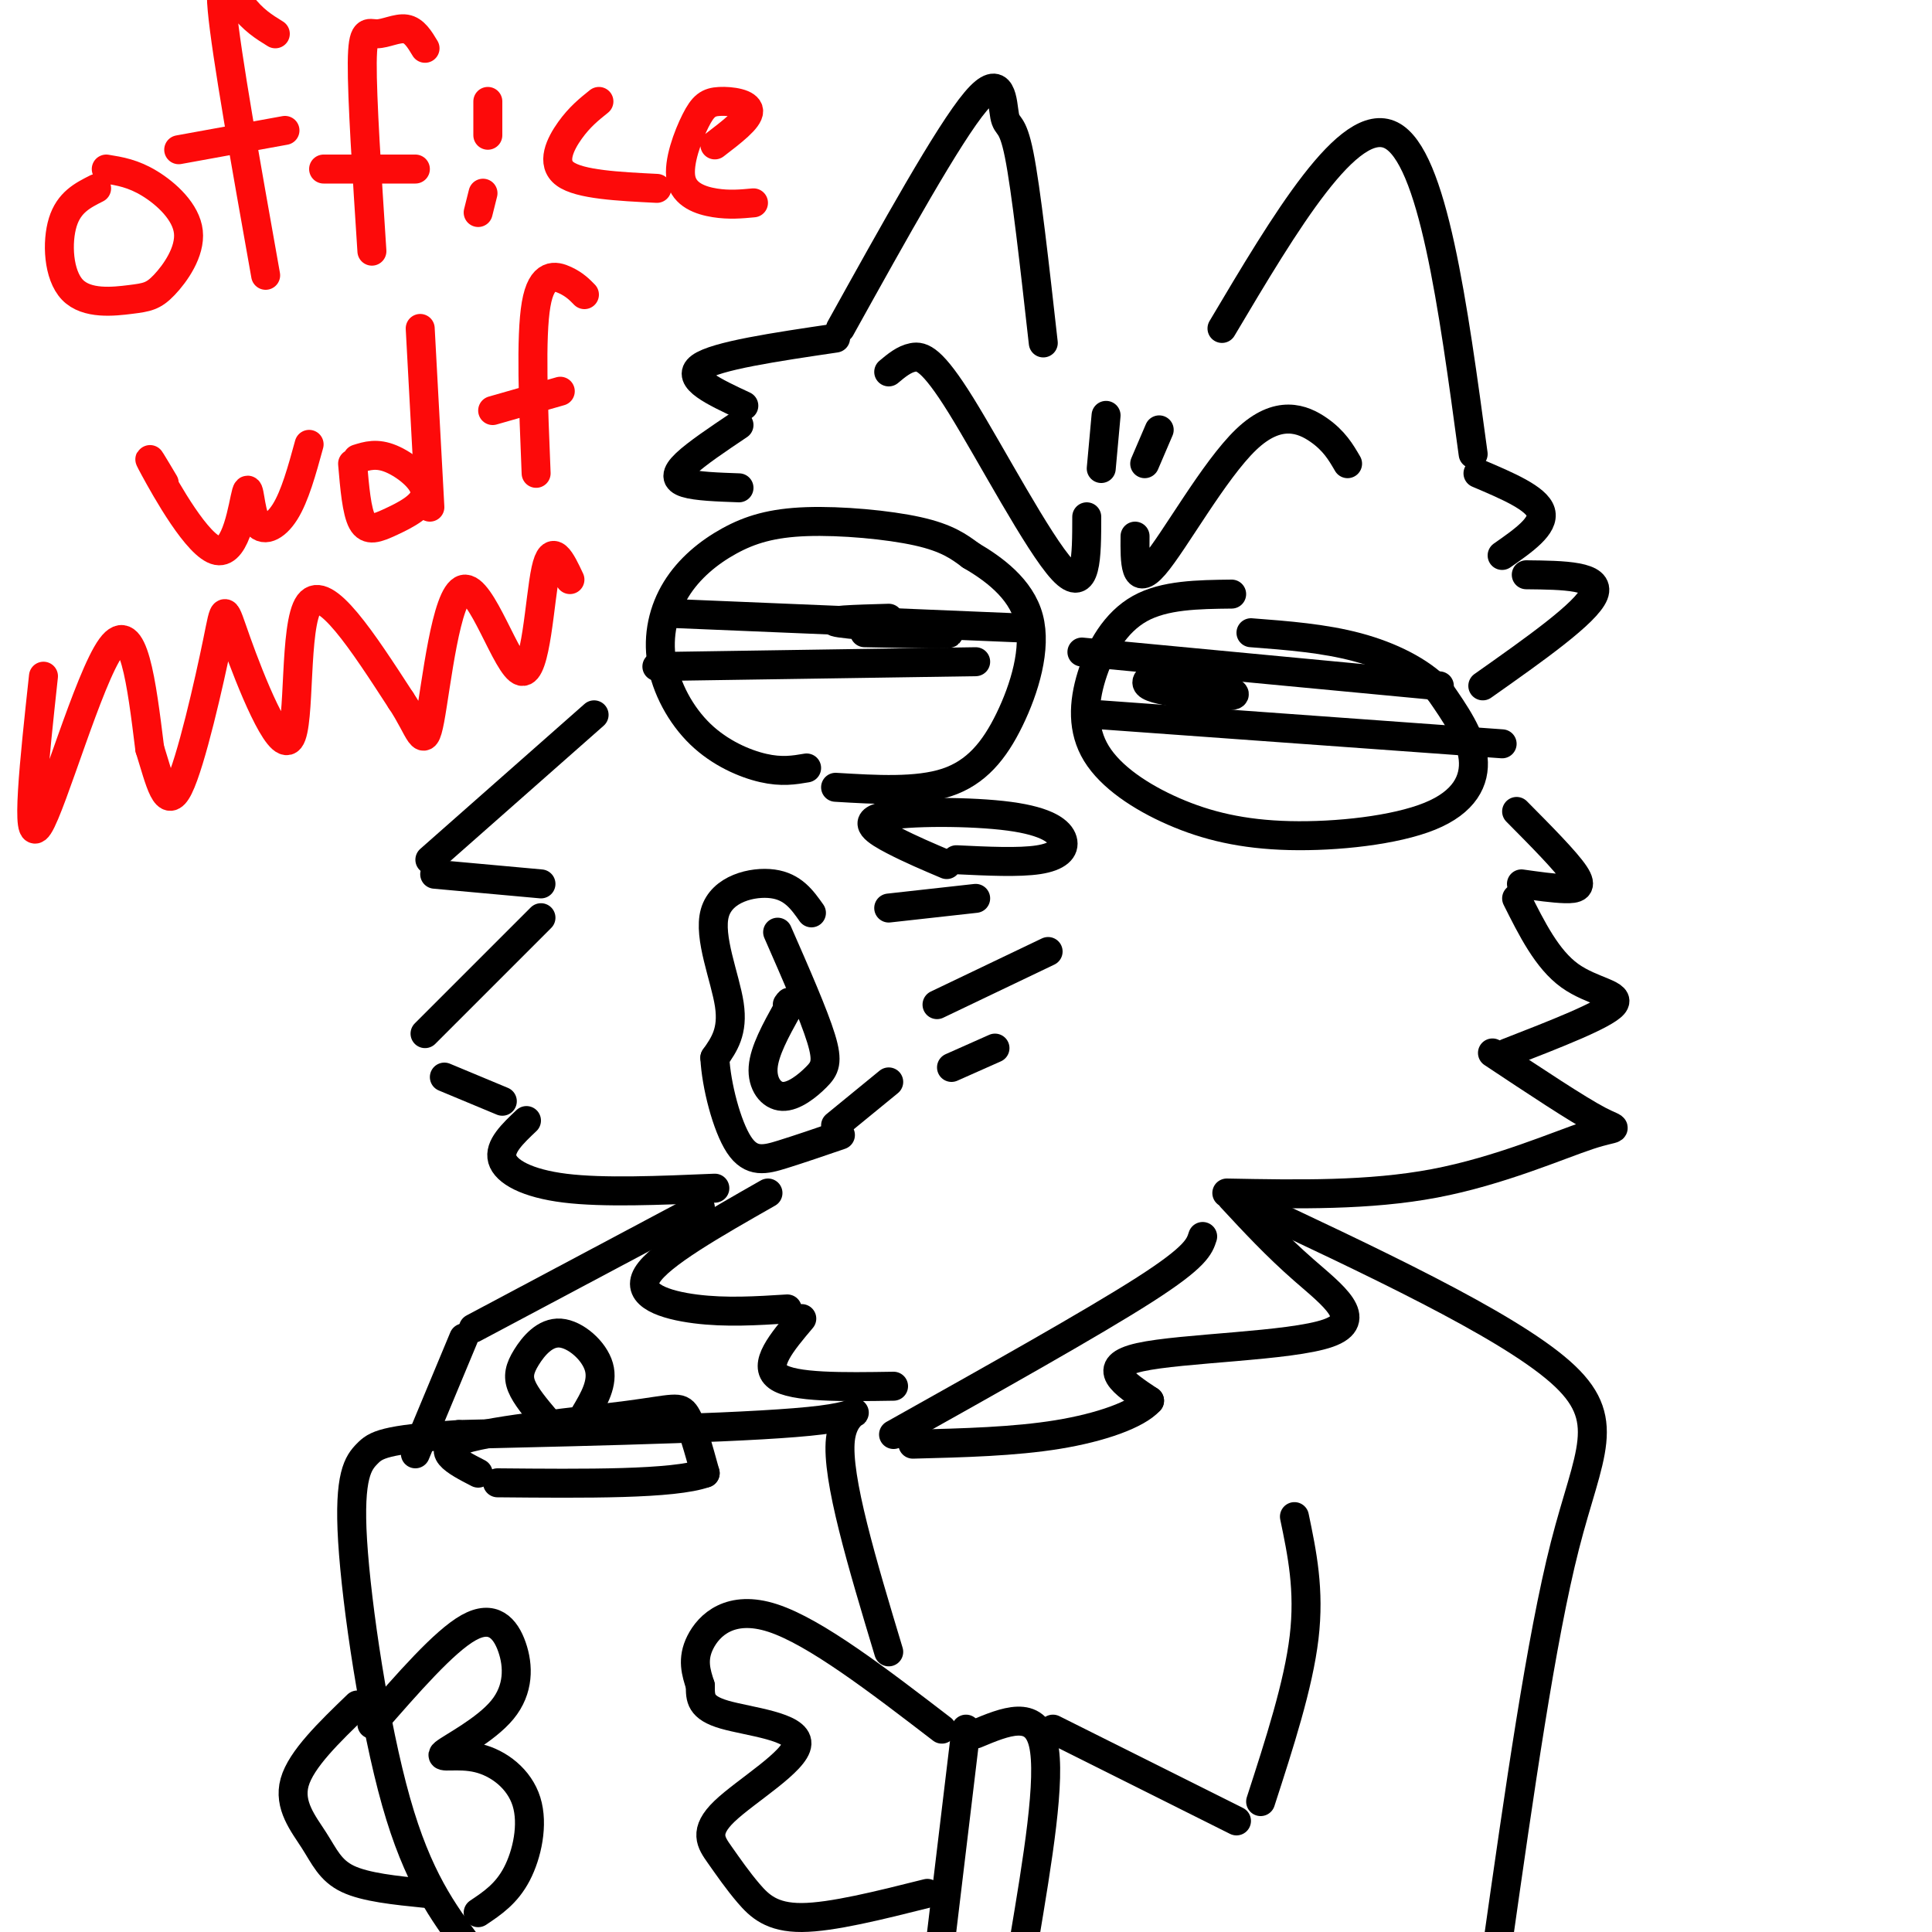 <svg viewBox='0 0 400 400' version='1.1' xmlns='http://www.w3.org/2000/svg' xmlns:xlink='http://www.w3.org/1999/xlink'><g fill='none' stroke='rgb(0,0,0)' stroke-width='6' stroke-linecap='round' stroke-linejoin='round'><path d='M161,193c3.745,8.542 7.490,17.085 9,22c1.510,4.915 0.786,6.204 -1,8c-1.786,1.796 -4.635,4.099 -7,4c-2.365,-0.099 -4.247,-2.600 -4,-6c0.247,-3.400 2.624,-7.700 5,-12'/><path d='M163,209c0.833,-2.167 0.417,-1.583 0,-1'/><path d='M168,189c-1.917,-2.714 -3.833,-5.429 -8,-6c-4.167,-0.571 -10.583,1.000 -12,6c-1.417,5.000 2.167,13.429 3,19c0.833,5.571 -1.083,8.286 -3,11'/><path d='M148,219c0.274,5.607 2.458,14.125 5,18c2.542,3.875 5.440,3.107 9,2c3.560,-1.107 7.780,-2.554 12,-4'/><path d='M173,233c0.000,0.000 11.000,-9.000 11,-9'/><path d='M184,188c0.000,0.000 18.000,-2.000 18,-2'/><path d='M194,208c0.000,0.000 23.000,-11.000 23,-11'/><path d='M197,221c0.000,0.000 9.000,-4.000 9,-4'/><path d='M167,159c-2.581,0.440 -5.162,0.880 -9,0c-3.838,-0.880 -8.933,-3.082 -13,-7c-4.067,-3.918 -7.104,-9.554 -8,-15c-0.896,-5.446 0.351,-10.702 3,-15c2.649,-4.298 6.700,-7.636 11,-10c4.300,-2.364 8.850,-3.752 16,-4c7.150,-0.248 16.900,0.643 23,2c6.100,1.357 8.550,3.178 11,5'/><path d='M201,115c4.528,2.649 10.348,6.772 12,13c1.652,6.228 -0.863,14.561 -4,21c-3.137,6.439 -6.896,10.982 -13,13c-6.104,2.018 -14.552,1.509 -23,1'/><path d='M255,123c-6.961,0.082 -13.921,0.164 -19,3c-5.079,2.836 -8.276,8.424 -10,14c-1.724,5.576 -1.976,11.138 1,16c2.976,4.862 9.182,9.024 16,12c6.818,2.976 14.250,4.767 24,5c9.750,0.233 21.817,-1.091 29,-4c7.183,-2.909 9.481,-7.403 9,-12c-0.481,-4.597 -3.740,-9.299 -7,-14'/><path d='M298,143c-3.889,-4.044 -10.111,-7.156 -17,-9c-6.889,-1.844 -14.444,-2.422 -22,-3'/><path d='M139,127c0.000,0.000 72.000,3.000 72,3'/><path d='M224,135c0.000,0.000 74.000,7.000 74,7'/><path d='M136,138c0.000,0.000 66.000,-1.000 66,-1'/><path d='M228,148c0.000,0.000 83.000,6.000 83,6'/><path d='M251,140c-0.637,-1.214 -1.274,-2.429 -5,-2c-3.726,0.429 -10.542,2.500 -8,4c2.542,1.500 14.440,2.429 17,2c2.560,-0.429 -4.220,-2.214 -11,-4'/><path d='M184,128c-7.044,0.200 -14.089,0.400 -10,1c4.089,0.600 19.311,1.600 22,2c2.689,0.400 -7.156,0.200 -17,0'/><path d='M225,107c-0.006,8.179 -0.012,16.357 -5,11c-4.988,-5.357 -14.958,-24.250 -21,-34c-6.042,-9.750 -8.155,-10.357 -10,-10c-1.845,0.357 -3.423,1.679 -5,3'/><path d='M235,111c-0.048,5.375 -0.095,10.750 4,6c4.095,-4.750 12.333,-19.625 19,-26c6.667,-6.375 11.762,-4.250 15,-2c3.238,2.250 4.619,4.625 6,7'/><path d='M228,97c0.000,0.000 1.000,-11.000 1,-11'/><path d='M237,96c0.000,0.000 3.000,-7.000 3,-7'/><path d='M196,179c-3.726,-1.579 -7.453,-3.158 -11,-5c-3.547,-1.842 -6.915,-3.947 -2,-5c4.915,-1.053 18.111,-1.056 26,0c7.889,1.056 10.470,3.169 11,5c0.530,1.831 -0.991,3.380 -5,4c-4.009,0.620 -10.504,0.310 -17,0'/><path d='M254,247c14.744,0.280 29.488,0.560 43,-2c13.512,-2.560 25.792,-7.958 32,-10c6.208,-2.042 6.345,-0.726 2,-3c-4.345,-2.274 -13.173,-8.137 -22,-14'/><path d='M312,218c10.044,-3.911 20.089,-7.822 22,-10c1.911,-2.178 -4.311,-2.622 -9,-6c-4.689,-3.378 -7.844,-9.689 -11,-16'/><path d='M315,183c3.311,0.467 6.622,0.933 9,1c2.378,0.067 3.822,-0.267 2,-3c-1.822,-2.733 -6.911,-7.867 -12,-13'/><path d='M307,142c10.750,-7.583 21.500,-15.167 23,-19c1.500,-3.833 -6.250,-3.917 -14,-4'/><path d='M311,115c4.417,-3.083 8.833,-6.167 8,-9c-0.833,-2.833 -6.917,-5.417 -13,-8'/><path d='M305,94c-4.167,-30.833 -8.333,-61.667 -17,-66c-8.667,-4.333 -21.833,17.833 -35,40'/><path d='M216,71c-1.786,-15.946 -3.571,-31.893 -5,-39c-1.429,-7.107 -2.500,-5.375 -3,-8c-0.500,-2.625 -0.429,-9.607 -6,-3c-5.571,6.607 -16.786,26.804 -28,47'/><path d='M173,70c-12.417,1.833 -24.833,3.667 -28,6c-3.167,2.333 2.917,5.167 9,8'/><path d='M153,88c-4.400,2.956 -8.800,5.911 -11,8c-2.200,2.089 -2.200,3.311 0,4c2.200,0.689 6.600,0.844 11,1'/><path d='M123,148c0.000,0.000 -34.000,30.000 -34,30'/><path d='M90,181c0.000,0.000 22.000,2.000 22,2'/><path d='M112,190c0.000,0.000 -24.000,24.000 -24,24'/><path d='M92,223c0.000,0.000 12.000,5.000 12,5'/><path d='M109,232c-2.867,2.711 -5.733,5.422 -5,8c0.733,2.578 5.067,5.022 13,6c7.933,0.978 19.467,0.489 31,0'/><path d='M195,358c-13.111,-10.067 -26.222,-20.133 -35,-23c-8.778,-2.867 -13.222,1.467 -15,5c-1.778,3.533 -0.889,6.267 0,9'/><path d='M145,349c-0.012,2.583 -0.043,4.541 5,6c5.043,1.459 15.159,2.420 15,6c-0.159,3.580 -10.592,9.780 -15,14c-4.408,4.220 -2.790,6.461 -1,9c1.790,2.539 3.751,5.376 6,8c2.249,2.624 4.785,5.035 11,5c6.215,-0.035 16.107,-2.518 26,-5'/><path d='M184,342c-5.444,-18.067 -10.889,-36.133 -10,-44c0.889,-7.867 8.111,-5.533 -4,-4c-12.111,1.533 -43.556,2.267 -75,3'/><path d='M95,297c-15.628,1.045 -17.199,2.156 -19,4c-1.801,1.844 -3.831,4.419 -3,18c0.831,13.581 4.523,38.166 9,54c4.477,15.834 9.738,22.917 15,30'/><path d='M99,305c-4.780,-2.464 -9.560,-4.929 -3,-7c6.560,-2.071 24.458,-3.750 34,-5c9.542,-1.250 10.726,-2.071 12,0c1.274,2.071 2.637,7.036 4,12'/><path d='M146,305c-6.500,2.333 -24.750,2.167 -43,2'/><path d='M113,294c-2.083,-2.470 -4.166,-4.941 -5,-7c-0.834,-2.059 -0.419,-3.707 1,-6c1.419,-2.293 3.844,-5.233 7,-5c3.156,0.233 7.045,3.638 8,7c0.955,3.362 -1.022,6.681 -3,10'/><path d='M159,247c-11.244,6.400 -22.489,12.800 -25,17c-2.511,4.200 3.711,6.200 10,7c6.289,0.800 12.644,0.400 19,0'/><path d='M166,273c-4.083,4.833 -8.167,9.667 -5,12c3.167,2.333 13.583,2.167 24,2'/><path d='M185,297c20.667,-11.583 41.333,-23.167 52,-30c10.667,-6.833 11.333,-8.917 12,-11'/><path d='M255,248c4.601,4.964 9.202,9.929 15,15c5.798,5.071 12.792,10.250 5,13c-7.792,2.750 -30.369,3.071 -39,5c-8.631,1.929 -3.315,5.464 2,9'/><path d='M238,290c-2.578,2.867 -10.022,5.533 -19,7c-8.978,1.467 -19.489,1.733 -30,2'/><path d='M256,248c27.867,13.044 55.733,26.089 67,36c11.267,9.911 5.933,16.689 1,36c-4.933,19.311 -9.467,51.156 -14,83'/><path d='M200,358c0.000,0.000 -6.000,50.000 -6,50'/><path d='M202,359c6.167,-2.583 12.333,-5.167 14,2c1.667,7.167 -1.167,24.083 -4,41'/><path d='M218,358c0.000,0.000 38.000,19.000 38,19'/><path d='M261,373c3.917,-12.083 7.833,-24.167 9,-34c1.167,-9.833 -0.417,-17.417 -2,-25'/><path d='M145,250c0.000,0.000 -47.000,25.000 -47,25'/><path d='M96,277c0.000,0.000 -10.000,24.000 -10,24'/></g>
<g fill='none' stroke='rgb(253,10,10)' stroke-width='6' stroke-linecap='round' stroke-linejoin='round'><path d='M20,39c-2.863,1.440 -5.727,2.879 -7,7c-1.273,4.121 -0.956,10.923 2,14c2.956,3.077 8.552,2.430 12,2c3.448,-0.430 4.749,-0.641 7,-3c2.251,-2.359 5.452,-6.866 5,-11c-0.452,-4.134 -4.558,-7.895 -8,-10c-3.442,-2.105 -6.221,-2.552 -9,-3'/><path d='M55,57c-4.089,-22.978 -8.178,-45.956 -9,-55c-0.822,-9.044 1.622,-4.156 4,-1c2.378,3.156 4.689,4.578 7,6'/><path d='M37,31c0.000,0.000 22.000,-4.000 22,-4'/><path d='M77,52c-1.030,-15.857 -2.060,-31.714 -2,-39c0.060,-7.286 1.208,-6.000 3,-6c1.792,0.000 4.226,-1.286 6,-1c1.774,0.286 2.887,2.143 4,4'/><path d='M67,35c0.000,0.000 19.000,0.000 19,0'/><path d='M100,40c0.000,0.000 -1.000,4.000 -1,4'/><path d='M101,28c0.000,0.000 0.000,-7.000 0,-7'/><path d='M124,21c-2.000,1.600 -4.000,3.200 -6,6c-2.000,2.800 -4.000,6.800 -1,9c3.000,2.200 11.000,2.600 19,3'/><path d='M148,30c3.522,-2.697 7.044,-5.395 7,-7c-0.044,-1.605 -3.656,-2.118 -6,-2c-2.344,0.118 -3.422,0.867 -5,4c-1.578,3.133 -3.656,8.651 -3,12c0.656,3.349 4.044,4.528 7,5c2.956,0.472 5.478,0.236 8,0'/><path d='M34,100c-2.141,-3.604 -4.282,-7.209 -2,-3c2.282,4.209 8.987,16.230 13,17c4.013,0.770 5.333,-9.711 6,-12c0.667,-2.289 0.679,3.615 2,6c1.321,2.385 3.949,1.253 6,-2c2.051,-3.253 3.526,-8.626 5,-14'/><path d='M73,96c0.423,4.946 0.845,9.892 2,12c1.155,2.108 3.041,1.380 6,0c2.959,-1.380 6.989,-3.410 7,-6c0.011,-2.590 -3.997,-5.740 -7,-7c-3.003,-1.260 -5.002,-0.630 -7,0'/><path d='M87,68c0.000,0.000 2.000,37.000 2,37'/><path d='M111,98c-0.578,-14.156 -1.156,-28.311 0,-35c1.156,-6.689 4.044,-5.911 6,-5c1.956,0.911 2.978,1.956 4,3'/><path d='M102,85c0.000,0.000 14.000,-4.000 14,-4'/><path d='M9,140c-1.911,17.667 -3.822,35.333 -1,31c2.822,-4.333 10.378,-30.667 15,-37c4.622,-6.333 6.311,7.333 8,21'/><path d='M31,155c2.128,6.758 3.450,13.152 6,8c2.550,-5.152 6.330,-21.850 8,-30c1.670,-8.150 1.231,-7.752 4,0c2.769,7.752 8.745,22.856 11,20c2.255,-2.856 0.787,-23.673 4,-28c3.213,-4.327 11.106,7.837 19,20'/><path d='M83,145c4.051,6.006 4.679,11.021 6,4c1.321,-7.021 3.333,-26.078 7,-27c3.667,-0.922 8.987,16.290 12,17c3.013,0.710 3.718,-15.083 5,-21c1.282,-5.917 3.141,-1.959 5,2'/></g>
<g fill='none' stroke='rgb(0,0,0)' stroke-width='6' stroke-linecap='round' stroke-linejoin='round'><path d='M77,357c7.480,-8.586 14.960,-17.171 20,-20c5.040,-2.829 7.640,0.100 9,4c1.360,3.900 1.480,8.772 -2,13c-3.480,4.228 -10.560,7.813 -12,9c-1.440,1.187 2.758,-0.022 7,1c4.242,1.022 8.527,4.275 10,9c1.473,4.725 0.135,10.921 -2,15c-2.135,4.079 -5.068,6.039 -8,8'/><path d='M74,353c-5.833,5.625 -11.667,11.250 -13,16c-1.333,4.750 1.833,8.625 4,12c2.167,3.375 3.333,6.250 7,8c3.667,1.750 9.833,2.375 16,3'/></g>
</svg>